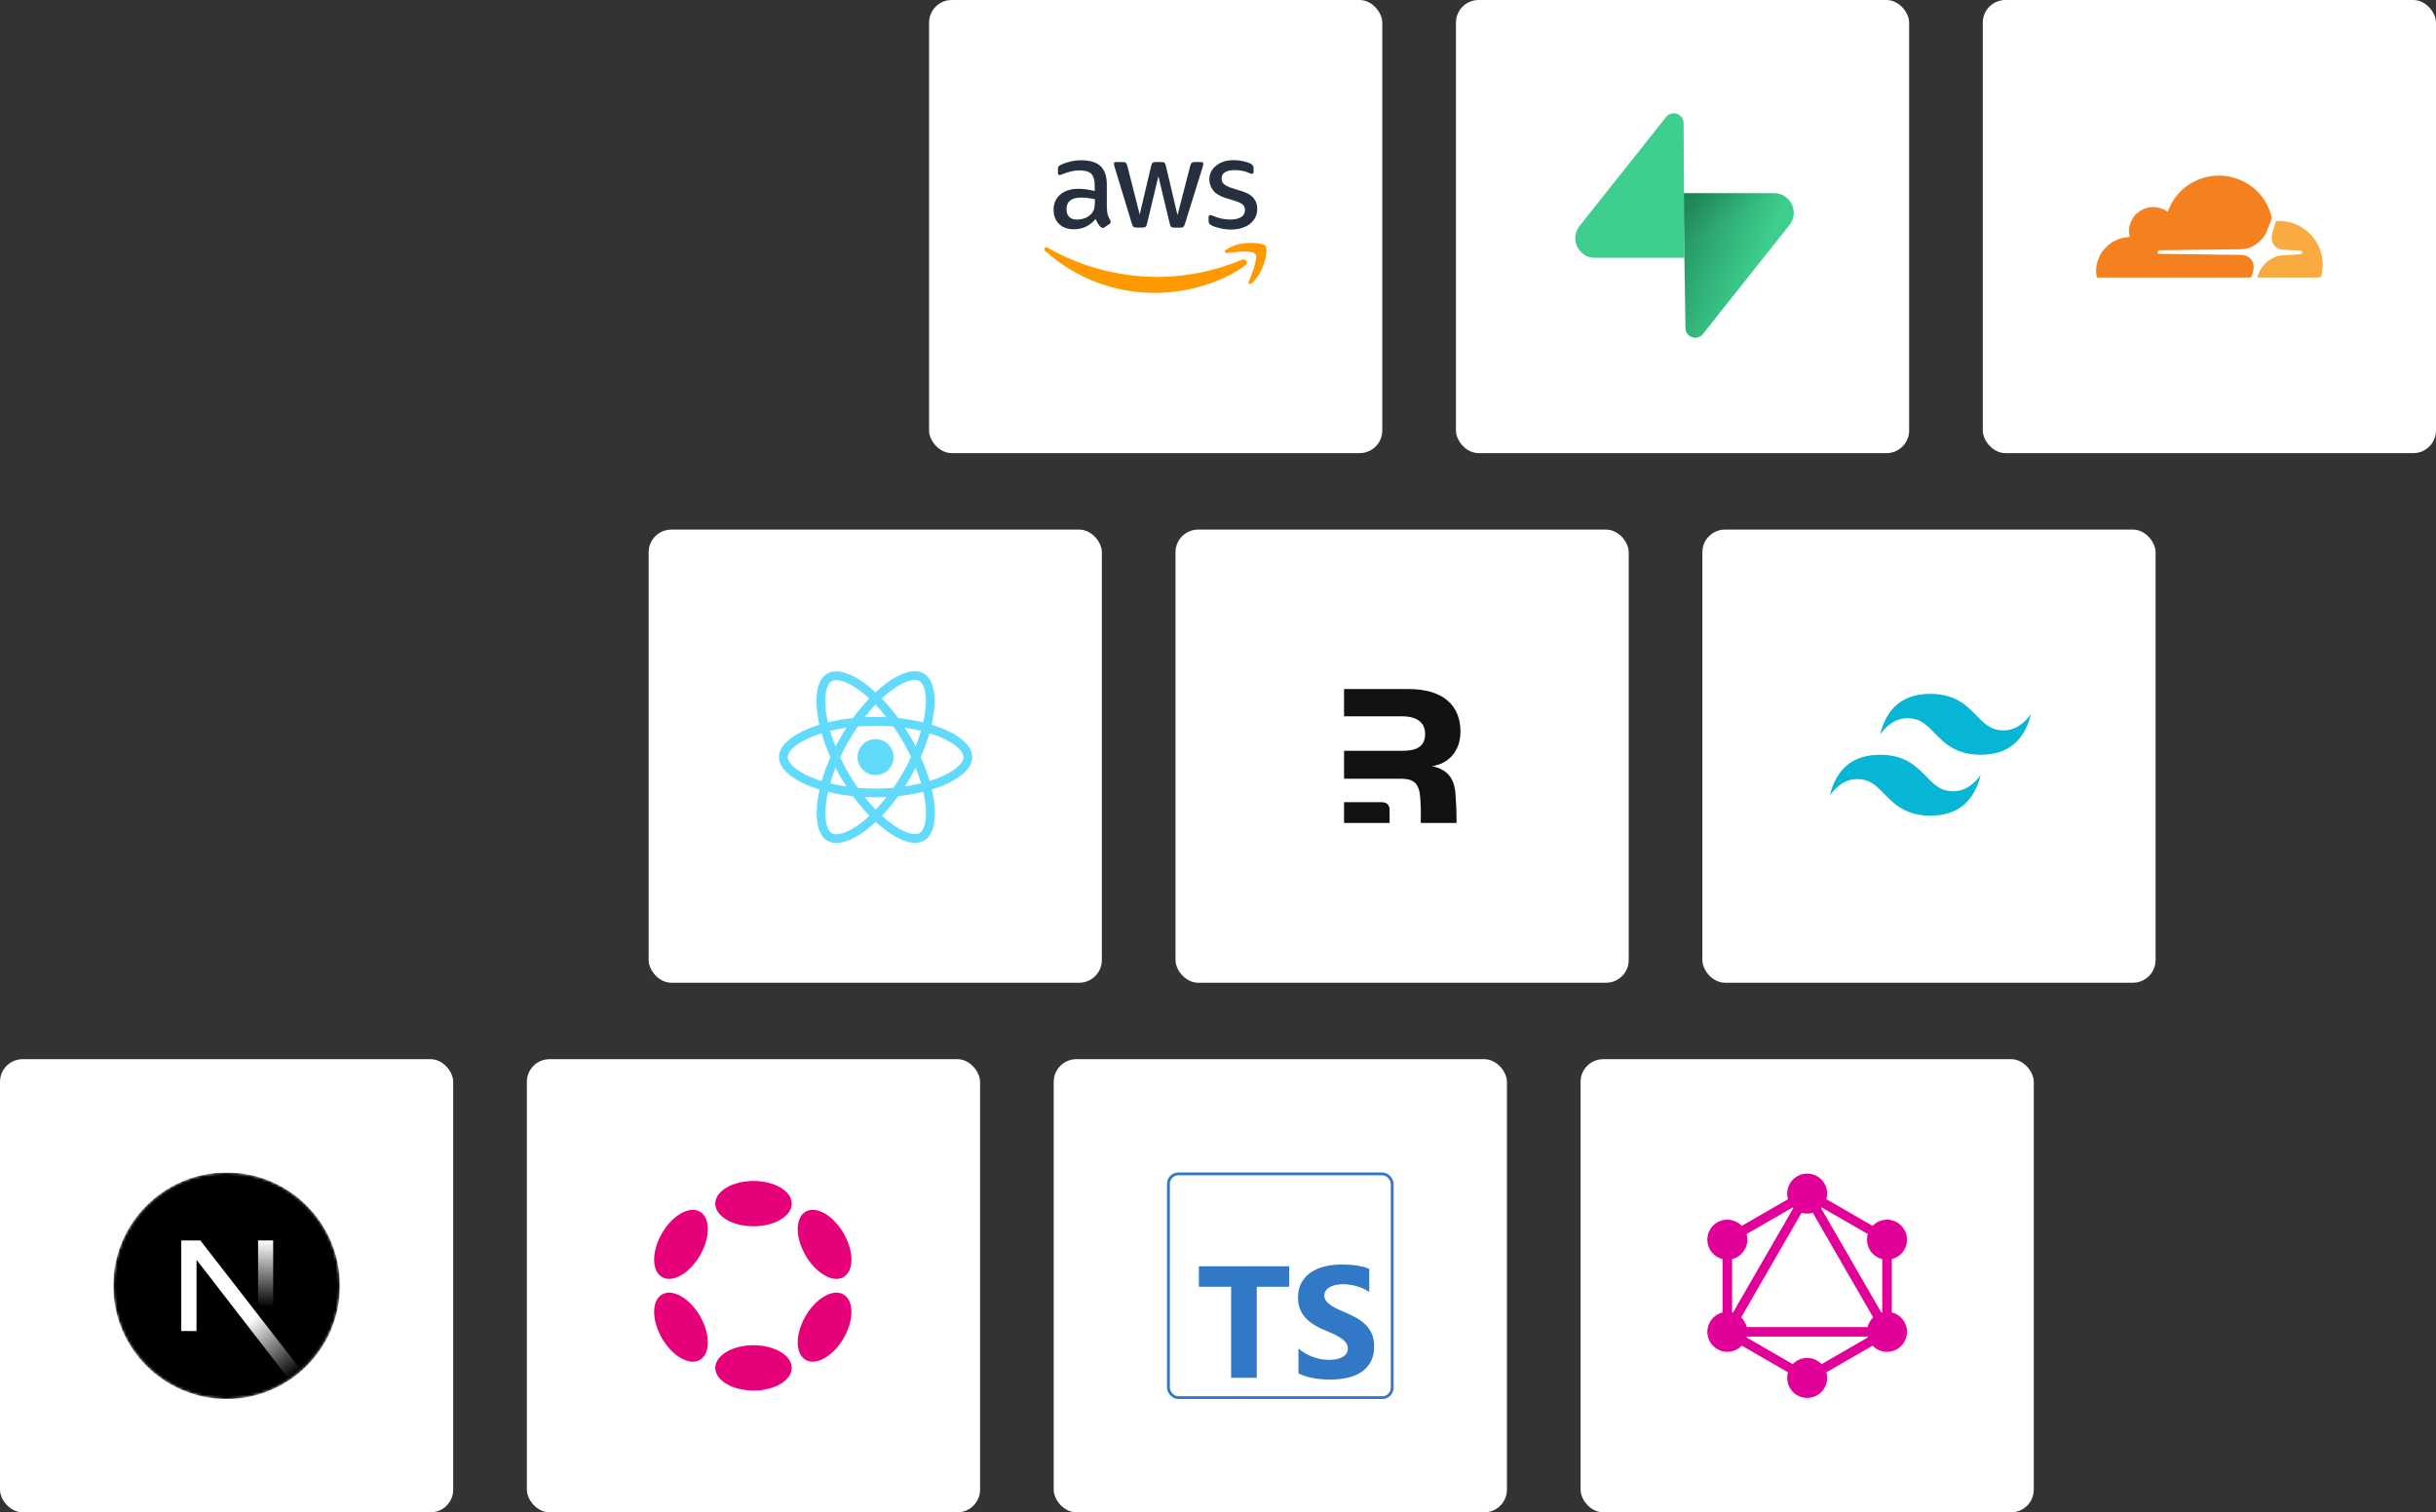 <svg width="860" height="534" viewBox="0 0 860 534" fill="none" xmlns="http://www.w3.org/2000/svg">
<rect x="0" y="0" width="860" height="534" fill="#333333" stroke="none"/>
<rect x="328" width="160" height="160" rx="8" fill="white"/>
<path d="M390.805 73.57C390.805 74.535 390.909 75.317 391.091 75.891C391.3 76.464 391.561 77.09 391.926 77.768C392.056 77.976 392.108 78.185 392.108 78.368C392.108 78.628 391.952 78.889 391.613 79.15L389.97 80.245C389.736 80.401 389.501 80.479 389.292 80.479C389.032 80.479 388.771 80.349 388.51 80.114C388.145 79.723 387.832 79.306 387.571 78.889C387.311 78.446 387.05 77.95 386.763 77.351C384.729 79.749 382.174 80.949 379.098 80.949C376.907 80.949 375.161 80.323 373.883 79.071C372.605 77.82 371.953 76.151 371.953 74.065C371.953 71.849 372.736 70.05 374.326 68.694C375.917 67.338 378.029 66.66 380.714 66.66C381.601 66.66 382.513 66.739 383.478 66.869C384.443 66.999 385.433 67.208 386.476 67.443V65.539C386.476 63.558 386.059 62.176 385.251 61.368C384.417 60.559 383.009 60.168 381.001 60.168C380.088 60.168 379.15 60.273 378.185 60.507C377.22 60.742 376.282 61.029 375.369 61.394C374.952 61.576 374.639 61.681 374.457 61.733C374.274 61.785 374.144 61.811 374.039 61.811C373.674 61.811 373.492 61.55 373.492 61.003V59.725C373.492 59.308 373.544 58.995 373.674 58.812C373.805 58.63 374.039 58.447 374.404 58.265C375.317 57.795 376.412 57.404 377.69 57.092C378.967 56.753 380.323 56.596 381.757 56.596C384.86 56.596 387.128 57.3 388.588 58.708C390.022 60.116 390.752 62.254 390.752 65.122V73.57H390.805ZM380.219 77.533C381.079 77.533 381.966 77.377 382.904 77.064C383.843 76.751 384.677 76.177 385.381 75.395C385.798 74.9 386.111 74.352 386.268 73.726C386.424 73.101 386.529 72.344 386.529 71.458V70.363C385.772 70.18 384.964 70.024 384.13 69.92C383.295 69.815 382.487 69.763 381.679 69.763C379.932 69.763 378.654 70.102 377.794 70.806C376.934 71.51 376.516 72.501 376.516 73.805C376.516 75.03 376.829 75.943 377.481 76.568C378.107 77.22 379.019 77.533 380.219 77.533V77.533ZM401.156 80.349C400.686 80.349 400.374 80.271 400.165 80.088C399.956 79.932 399.774 79.567 399.617 79.071L393.49 58.917C393.334 58.395 393.255 58.056 393.255 57.874C393.255 57.457 393.464 57.222 393.881 57.222H396.436C396.932 57.222 397.271 57.3 397.453 57.483C397.662 57.639 397.818 58.004 397.975 58.499L402.355 75.76L406.423 58.499C406.553 57.978 406.709 57.639 406.918 57.483C407.127 57.326 407.492 57.222 407.961 57.222H410.047C410.542 57.222 410.881 57.3 411.09 57.483C411.298 57.639 411.481 58.004 411.585 58.499L415.705 75.969L420.215 58.499C420.372 57.978 420.554 57.639 420.737 57.483C420.945 57.326 421.284 57.222 421.754 57.222H424.179C424.596 57.222 424.83 57.431 424.83 57.874C424.83 58.004 424.804 58.135 424.778 58.291C424.752 58.447 424.7 58.656 424.596 58.943L418.312 79.097C418.156 79.619 417.973 79.958 417.764 80.114C417.556 80.271 417.217 80.375 416.774 80.375H414.531C414.036 80.375 413.697 80.297 413.488 80.114C413.28 79.932 413.097 79.593 412.993 79.071L408.952 62.254L404.936 79.045C404.806 79.567 404.65 79.906 404.441 80.088C404.232 80.271 403.867 80.349 403.398 80.349H401.156ZM434.66 81.053C433.304 81.053 431.948 80.897 430.645 80.584C429.341 80.271 428.324 79.932 427.646 79.541C427.229 79.306 426.942 79.045 426.838 78.811C426.734 78.576 426.682 78.315 426.682 78.081V76.751C426.682 76.203 426.89 75.943 427.281 75.943C427.438 75.943 427.594 75.969 427.751 76.021C427.907 76.073 428.142 76.177 428.402 76.282C429.289 76.673 430.254 76.986 431.271 77.194C432.313 77.403 433.33 77.507 434.373 77.507C436.016 77.507 437.293 77.22 438.18 76.647C439.066 76.073 439.536 75.239 439.536 74.17C439.536 73.44 439.301 72.84 438.832 72.344C438.362 71.849 437.476 71.406 436.198 70.989L432.418 69.815C430.514 69.216 429.106 68.329 428.246 67.156C427.386 66.009 426.942 64.731 426.942 63.375C426.942 62.28 427.177 61.315 427.646 60.481C428.116 59.647 428.741 58.917 429.524 58.343C430.306 57.743 431.192 57.3 432.235 56.987C433.278 56.674 434.373 56.544 435.52 56.544C436.094 56.544 436.694 56.57 437.267 56.648C437.867 56.727 438.415 56.831 438.962 56.935C439.484 57.066 439.979 57.196 440.448 57.352C440.918 57.509 441.283 57.665 441.543 57.822C441.908 58.03 442.169 58.239 442.326 58.473C442.482 58.682 442.56 58.969 442.56 59.334V60.559C442.56 61.107 442.352 61.394 441.961 61.394C441.752 61.394 441.413 61.289 440.97 61.081C439.484 60.403 437.815 60.064 435.964 60.064C434.478 60.064 433.304 60.299 432.496 60.794C431.688 61.289 431.271 62.045 431.271 63.114C431.271 63.845 431.531 64.47 432.053 64.966C432.574 65.461 433.539 65.957 434.921 66.4L438.623 67.573C440.5 68.173 441.856 69.007 442.665 70.076C443.473 71.145 443.864 72.371 443.864 73.726C443.864 74.847 443.629 75.864 443.186 76.751C442.717 77.637 442.091 78.42 441.283 79.045C440.474 79.697 439.51 80.166 438.389 80.505C437.215 80.871 435.99 81.053 434.66 81.053V81.053Z" fill="#252F3E"/>
<path fill-rule="evenodd" clip-rule="evenodd" d="M439.588 93.725C431.01 100.061 418.547 103.424 407.831 103.424C392.812 103.424 379.28 97.87 369.059 88.64C368.251 87.91 368.981 86.919 369.946 87.493C381.001 93.907 394.637 97.792 408.743 97.792C418.26 97.792 428.715 95.811 438.336 91.743C439.77 91.091 440.996 92.682 439.588 93.725V93.725Z" fill="#FF9900"/>
<path fill-rule="evenodd" clip-rule="evenodd" d="M443.16 89.657C442.065 88.249 435.912 88.979 433.122 89.318C432.287 89.423 432.157 88.692 432.913 88.145C437.815 84.703 445.872 85.694 446.81 86.841C447.749 88.015 446.55 96.071 441.961 99.93C441.257 100.53 440.579 100.217 440.892 99.435C441.935 96.853 444.255 91.039 443.16 89.657V89.657Z" fill="#FF9900"/>
<rect x="514" width="160" height="160" rx="8" fill="white"/>
<path d="M601.209 117.928C599.184 120.477 595.08 119.08 595.031 115.825L594.318 68.213H626.332C632.13 68.213 635.364 74.911 631.759 79.452L601.209 117.928Z" fill="url(#paint0_linear_3_169)"/>
<path d="M601.209 117.928C599.184 120.477 595.08 119.08 595.031 115.825L594.318 68.213H626.332C632.13 68.213 635.364 74.911 631.759 79.452L601.209 117.928Z" fill="url(#paint1_linear_3_169)" fill-opacity="0.2"/>
<path d="M588.189 41.317C590.214 38.767 594.318 40.164 594.367 43.419L594.68 91.031H563.067C557.268 91.031 554.034 84.333 557.64 79.792L588.189 41.317Z" fill="#3ECF8E"/>
<rect x="700" width="160" height="160" rx="8" fill="white"/>
<path d="M794.934 97.506L795.345 96.097C795.833 94.422 795.652 92.876 794.831 91.737C794.063 90.688 792.811 90.073 791.279 90.001L762.276 89.636C762.185 89.635 762.095 89.612 762.015 89.569C761.935 89.526 761.867 89.465 761.816 89.39C761.765 89.316 761.733 89.23 761.723 89.14C761.713 89.051 761.724 88.96 761.757 88.876C761.807 88.736 761.896 88.613 762.016 88.522C762.135 88.432 762.279 88.378 762.429 88.367L791.713 87.988C795.169 87.832 798.947 85.044 800.264 81.641L801.931 77.326C801.978 77.205 802.002 77.076 802 76.946C801.998 76.877 801.99 76.808 801.977 76.741C801.068 72.727 798.857 69.118 795.683 66.462C792.508 63.806 788.543 62.248 784.391 62.027C780.239 61.806 776.127 62.933 772.683 65.237C769.238 67.541 766.649 70.895 765.309 74.788C763.887 73.743 762.173 73.159 760.402 73.115C758.63 73.072 756.889 73.572 755.417 74.546C753.944 75.521 752.813 76.922 752.177 78.559C751.542 80.195 751.435 81.985 751.869 83.684C750.144 83.728 748.447 84.135 746.893 84.876C745.338 85.618 743.96 86.677 742.851 87.985C741.741 89.293 740.925 90.819 740.457 92.463C739.989 94.106 739.879 95.829 740.134 97.518C740.153 97.651 740.219 97.773 740.322 97.862C740.424 97.95 740.555 97.999 740.691 98H794.255C794.407 98.001 794.555 97.954 794.678 97.865C794.8 97.776 794.89 97.65 794.934 97.506V97.506Z" fill="#F4801F"/>
<path d="M804.563 78C804.314 78 804.053 78.007 803.778 78.022C803.737 78.023 803.697 78.032 803.659 78.049C803.591 78.071 803.529 78.11 803.479 78.162C803.43 78.214 803.394 78.278 803.375 78.347L802.254 82.171C801.775 83.815 801.951 85.333 802.755 86.451C803.161 86.98 803.683 87.409 804.282 87.704C804.881 88 805.539 88.154 806.207 88.155L812.228 88.527C812.312 88.53 812.394 88.552 812.468 88.592C812.542 88.632 812.606 88.689 812.654 88.758C812.704 88.832 812.737 88.917 812.748 89.006C812.759 89.095 812.748 89.185 812.717 89.269C812.669 89.407 812.582 89.528 812.465 89.617C812.349 89.706 812.209 89.759 812.063 89.769L805.811 90.142C802.415 90.298 798.756 93.031 797.474 96.367L797.022 97.545C797.003 97.594 796.996 97.647 797.002 97.7C797.007 97.752 797.025 97.803 797.054 97.847C797.083 97.891 797.122 97.928 797.167 97.955C797.213 97.981 797.265 97.997 797.317 98H818.853C818.984 98.003 819.113 97.962 819.217 97.882C819.322 97.803 819.396 97.691 819.429 97.564C820.071 95.275 820.173 92.869 819.729 90.534C819.284 88.2 818.304 85.999 816.865 84.105C815.426 82.21 813.568 80.674 811.435 79.615C809.302 78.555 806.953 78.003 804.571 78H804.563Z" fill="#F9AB41"/>
<rect x="229" y="187" width="160" height="160" rx="8" fill="white"/>
<path d="M343.254 267.339C343.254 262.827 337.591 258.55 328.91 255.898C330.913 247.067 330.023 240.041 326.1 237.791C325.196 237.264 324.138 237.014 322.983 237.014V240.11C323.623 240.11 324.138 240.235 324.569 240.471C326.462 241.554 327.282 245.678 326.642 250.982C326.489 252.288 326.239 253.662 325.933 255.065C323.206 254.398 320.229 253.884 317.099 253.551C315.22 250.982 313.273 248.65 311.311 246.609C315.846 242.401 320.104 240.096 322.997 240.096V237C319.172 237 314.163 239.722 309.099 244.442C304.035 239.749 299.027 237.056 295.201 237.056V240.152C298.08 240.152 302.352 242.443 306.887 246.622C304.939 248.664 302.992 250.982 301.141 253.551C297.997 253.884 295.02 254.398 292.293 255.079C291.973 253.69 291.736 252.343 291.57 251.052C290.916 245.748 291.723 241.624 293.601 240.527C294.018 240.277 294.561 240.166 295.201 240.166V237.069C294.032 237.069 292.975 237.319 292.056 237.847C288.147 240.096 287.271 247.108 289.288 255.912C280.634 258.578 275 262.84 275 267.339C275 271.852 280.662 276.129 289.344 278.781C287.34 287.612 288.231 294.638 292.154 296.887C293.058 297.415 294.115 297.665 295.284 297.665C299.11 297.665 304.118 294.943 309.182 290.222C314.247 294.915 319.255 297.609 323.081 297.609C324.249 297.609 325.307 297.359 326.225 296.831C330.134 294.582 331.011 287.57 328.994 278.767C337.619 276.115 343.254 271.838 343.254 267.339V267.339ZM325.14 258.078C324.625 259.869 323.985 261.716 323.262 263.562C322.691 262.452 322.093 261.341 321.439 260.23C320.799 259.119 320.118 258.036 319.436 256.981C321.411 257.272 323.317 257.633 325.14 258.078ZM318.768 272.866C317.683 274.74 316.57 276.517 315.415 278.17C313.342 278.35 311.242 278.447 309.127 278.447C307.026 278.447 304.925 278.35 302.866 278.184C301.712 276.531 300.585 274.768 299.5 272.907C298.442 271.088 297.482 269.241 296.606 267.381C297.468 265.52 298.442 263.66 299.486 261.841C300.571 259.966 301.684 258.189 302.838 256.537C304.911 256.356 307.012 256.259 309.127 256.259C311.228 256.259 313.328 256.356 315.387 256.523C316.542 258.175 317.669 259.938 318.754 261.799C319.811 263.618 320.771 265.465 321.648 267.325C320.771 269.186 319.811 271.047 318.768 272.866ZM323.262 271.06C324.013 272.921 324.653 274.782 325.182 276.587C323.359 277.031 321.439 277.406 319.45 277.698C320.131 276.628 320.813 275.531 321.453 274.407C322.093 273.296 322.691 272.171 323.262 271.06ZM309.155 285.876C307.861 284.543 306.567 283.057 305.287 281.433C306.539 281.488 307.819 281.53 309.113 281.53C310.421 281.53 311.715 281.502 312.981 281.433C311.728 283.057 310.435 284.543 309.155 285.876ZM298.804 277.698C296.828 277.406 294.922 277.045 293.1 276.601C293.615 274.809 294.255 272.963 294.978 271.116C295.548 272.227 296.147 273.338 296.801 274.448C297.454 275.559 298.122 276.642 298.804 277.698ZM309.085 248.802C310.379 250.135 311.673 251.621 312.953 253.246C311.701 253.19 310.421 253.149 309.127 253.149C307.819 253.149 306.525 253.176 305.259 253.246C306.511 251.621 307.805 250.135 309.085 248.802ZM298.79 256.981C298.108 258.05 297.427 259.147 296.787 260.272C296.147 261.382 295.548 262.493 294.978 263.604C294.227 261.743 293.587 259.883 293.058 258.078C294.881 257.647 296.801 257.272 298.79 256.981V256.981ZM286.199 274.365C281.274 272.268 278.089 269.519 278.089 267.339C278.089 265.159 281.274 262.396 286.199 260.313C287.396 259.8 288.704 259.341 290.053 258.911C290.846 261.632 291.89 264.465 293.183 267.367C291.903 270.255 290.874 273.074 290.095 275.781C288.718 275.351 287.41 274.879 286.199 274.365ZM293.684 294.207C291.792 293.124 290.971 289 291.611 283.696C291.764 282.391 292.015 281.016 292.321 279.614C295.048 280.28 298.025 280.794 301.155 281.127C303.033 283.696 304.981 286.029 306.943 288.07C302.407 292.277 298.15 294.582 295.256 294.582C294.63 294.568 294.102 294.443 293.684 294.207V294.207ZM326.684 283.627C327.338 288.931 326.531 293.055 324.653 294.152C324.236 294.402 323.693 294.513 323.053 294.513C320.173 294.513 315.902 292.222 311.367 288.042C313.314 286.001 315.262 283.682 317.112 281.113C320.257 280.78 323.234 280.266 325.961 279.586C326.281 280.988 326.531 282.335 326.684 283.627V283.627ZM332.04 274.365C330.844 274.879 329.536 275.337 328.187 275.768C327.394 273.046 326.35 270.213 325.056 267.311C326.336 264.423 327.366 261.605 328.145 258.897C329.522 259.327 330.83 259.8 332.054 260.313C336.979 262.41 340.165 265.159 340.165 267.339C340.151 269.519 336.965 272.282 332.04 274.365V274.365Z" fill="#61DAFB"/>
<path d="M309.113 273.685C312.624 273.685 315.471 270.844 315.471 267.339C315.471 263.834 312.624 260.993 309.113 260.993C305.601 260.993 302.755 263.834 302.755 267.339C302.755 270.844 305.601 273.685 309.113 273.685Z" fill="#61DAFB"/>
<rect y="374" width="160" height="160" rx="8" fill="white"/>
<g clip-path="url(#clip0_3_169)">
<mask id="mask0_3_169" style="mask-type:alpha" maskUnits="userSpaceOnUse" x="40" y="414" width="80" height="80">
<path d="M80 494C102.091 494 120 476.091 120 454C120 431.909 102.091 414 80 414C57.909 414 40 431.909 40 454C40 476.091 57.909 494 80 494Z" fill="black"/>
</mask>
<g mask="url(#mask0_3_169)">
<path d="M80 494C102.091 494 120 476.091 120 454C120 431.909 102.091 414 80 414C57.909 414 40 431.909 40 454C40 476.091 57.909 494 80 494Z" fill="black"/>
<path d="M106.448 484.009L70.73 438H64V469.987H69.384V444.837L102.222 487.264C103.704 486.273 105.115 485.184 106.448 484.009Z" fill="url(#paint2_linear_3_169)"/>
<path d="M96.444 438H91.111V470H96.444V438Z" fill="url(#paint3_linear_3_169)"/>
</g>
</g>
<rect x="415" y="187" width="160" height="160" rx="8" fill="white"/>
<path fill-rule="evenodd" clip-rule="evenodd" d="M513.795 279.777C514.22 285.242 514.22 287.804 514.22 290.6H501.576C501.576 289.991 501.586 289.434 501.597 288.869C501.632 287.112 501.667 285.281 501.383 281.582C501.007 276.167 498.675 274.963 494.387 274.963H490.588H474.5V265.111H494.989C500.405 265.111 503.113 263.463 503.113 259.101C503.113 255.265 500.405 252.941 494.989 252.941H474.5V243.3H497.246C509.507 243.3 515.6 249.091 515.6 258.342C515.6 265.261 511.312 269.774 505.52 270.526C510.41 271.504 513.268 274.287 513.795 279.777Z" fill="#121212"/>
<path d="M474.5 290.6V283.255H487.87C490.103 283.255 490.588 284.912 490.588 285.899V290.6H474.5Z" fill="#121212"/>
<rect x="186" y="374" width="160" height="160" rx="8" fill="white"/>
<path d="M266.017 433C273.472 433 279.517 429.418 279.517 425C279.517 420.582 273.472 417 266.017 417C258.561 417 252.517 420.582 252.517 425C252.517 429.418 258.561 433 266.017 433Z" fill="#E6007A"/>
<path d="M266.017 491C273.472 491 279.517 487.418 279.517 483C279.517 478.582 273.472 475 266.017 475C258.561 475 252.517 478.582 252.517 483C252.517 487.418 258.561 491 266.017 491Z" fill="#E6007A"/>
<path d="M247.144 443.268C250.833 436.885 250.809 429.972 247.091 427.827C243.372 425.682 237.368 429.118 233.679 435.501C229.99 441.884 230.014 448.797 233.733 450.942C237.451 453.086 243.455 449.651 247.144 443.268Z" fill="#E6007A"/>
<path d="M297.834 472.506C301.523 466.123 301.501 459.211 297.785 457.068C294.07 454.925 288.067 458.362 284.378 464.744C280.69 471.127 280.711 478.039 284.427 480.183C288.143 482.326 294.146 478.889 297.834 472.506Z" fill="#E6007A"/>
<path d="M247.092 480.181C250.81 478.036 250.834 471.123 247.146 464.74C243.457 458.357 237.452 454.921 233.734 457.066C230.016 459.211 229.992 466.124 233.681 472.507C237.369 478.89 243.374 482.326 247.092 480.181Z" fill="#E6007A"/>
<path d="M297.789 450.943C301.505 448.8 301.526 441.888 297.838 435.505C294.149 429.122 288.146 425.685 284.431 427.829C280.715 429.972 280.693 436.884 284.382 443.267C288.07 449.65 294.073 453.087 297.789 450.943Z" fill="#E6007A"/>
<rect x="601" y="187" width="160" height="160" rx="8" fill="white"/>
<path d="M681.5 245C672.033 245 666.117 249.778 663.75 259.333C667.3 254.555 671.442 252.764 676.175 253.958C678.876 254.639 680.806 256.618 682.943 258.807C686.423 262.372 690.451 266.5 699.25 266.5C708.717 266.5 714.634 261.722 717 252.166C713.45 256.944 709.309 258.736 704.575 257.542C701.875 256.86 699.945 254.882 697.808 252.693C694.327 249.127 690.298 245 681.5 245V245ZM663.75 266.5C654.283 266.5 648.366 271.277 646 280.833C649.55 276.055 653.691 274.263 658.425 275.458C661.125 276.14 663.055 278.118 665.192 280.306C668.673 283.872 672.702 288 681.5 288C690.967 288 696.883 283.222 699.25 273.666C695.7 278.444 691.558 280.236 686.825 279.041C684.124 278.361 682.194 276.382 680.057 274.193C676.577 270.628 672.549 266.5 663.75 266.5V266.5Z" fill="#06B6D4"/>
<rect x="372" y="374" width="160" height="160" rx="8" fill="white"/>
<g clip-path="url(#clip1_3_169)">
<path d="M488.25 414H415.75C413.679 414 412 415.679 412 417.75V490.25C412 492.321 413.679 494 415.75 494H488.25C490.321 494 492 492.321 492 490.25V417.75C492 415.679 490.321 414 488.25 414Z" fill="white"/>
<path fill-rule="evenodd" clip-rule="evenodd" d="M458.414 476.168V484.934C459.834 485.664 461.514 486.212 463.453 486.577C465.392 486.943 467.436 487.125 469.585 487.125C471.678 487.125 473.668 486.924 475.552 486.523C477.437 486.121 479.089 485.459 480.509 484.536C481.929 483.614 483.054 482.409 483.883 480.92C484.711 479.432 485.125 477.592 485.125 475.4C485.125 473.812 484.888 472.419 484.415 471.223C483.941 470.027 483.259 468.963 482.366 468.032C481.474 467.1 480.404 466.265 479.158 465.525C477.91 464.785 476.504 464.087 474.937 463.429C473.79 462.955 472.762 462.493 471.851 462.046C470.941 461.599 470.167 461.142 469.53 460.676C468.893 460.211 468.401 459.718 468.055 459.197C467.709 458.677 467.536 458.088 467.536 457.43C467.536 456.827 467.691 456.284 468 455.8C468.31 455.316 468.747 454.901 469.311 454.554C469.876 454.207 470.568 453.937 471.387 453.746C472.206 453.554 473.117 453.458 474.118 453.458C474.847 453.458 475.616 453.513 476.426 453.622C477.236 453.732 478.051 453.901 478.871 454.129C479.69 454.357 480.486 454.645 481.261 454.992C482.034 455.339 482.749 455.741 483.404 456.197V448.007C482.075 447.495 480.623 447.116 479.048 446.87C477.473 446.623 475.666 446.5 473.627 446.5C471.551 446.5 469.584 446.724 467.727 447.171C465.87 447.619 464.236 448.317 462.825 449.267C461.414 450.216 460.298 451.426 459.479 452.896C458.66 454.367 458.25 456.124 458.25 458.17C458.25 460.781 459.001 463.009 460.503 464.854C462.005 466.698 464.286 468.26 467.345 469.538C468.547 470.031 469.666 470.515 470.704 470.99C471.742 471.465 472.639 471.958 473.395 472.469C474.15 472.981 474.746 473.538 475.183 474.14C475.621 474.743 475.839 475.428 475.839 476.195C475.839 476.761 475.702 477.286 475.429 477.77C475.156 478.254 474.742 478.674 474.187 479.03C473.631 479.386 472.939 479.665 472.111 479.866C471.282 480.066 470.313 480.167 469.202 480.167C467.308 480.167 465.433 479.834 463.576 479.167C461.719 478.501 459.998 477.501 458.414 476.168V476.168ZM443.689 454.346H455.125V447.125H423.25V454.346H434.63V486.5H443.689V454.346Z" fill="#3178C6"/>
</g>
<rect x="412.5" y="414.5" width="79" height="79" rx="3.5" stroke="#3178C6"/>
<rect x="558" y="374" width="160" height="160" rx="8" fill="white"/>
<path fill-rule="evenodd" clip-rule="evenodd" d="M638 419.522L667.858 436.761V471.239L638 488.477L608.142 471.239V436.761L638 419.522ZM611.492 438.695V464.02L633.424 426.033L611.492 438.695ZM638 424.807L612.718 468.597H663.282L638 424.807ZM659.932 471.947H616.068L638 484.609L659.932 471.947ZM664.508 464.02L642.576 426.033L664.508 438.695V464.02Z" fill="#E10098"/>
<path d="M638 428.513C641.897 428.513 645.056 425.354 645.056 421.457C645.056 417.56 641.897 414.401 638 414.401C634.103 414.401 630.944 417.56 630.944 421.457C630.944 425.354 634.103 428.513 638 428.513Z" fill="#E10098"/>
<path d="M666.183 444.784C670.08 444.784 673.239 441.625 673.239 437.728C673.239 433.831 670.08 430.672 666.183 430.672C662.286 430.672 659.127 433.831 659.127 437.728C659.127 441.625 662.286 444.784 666.183 444.784Z" fill="#E10098"/>
<path d="M666.183 477.328C670.08 477.328 673.239 474.169 673.239 470.272C673.239 466.375 670.08 463.216 666.183 463.216C662.286 463.216 659.127 466.375 659.127 470.272C659.127 474.169 662.286 477.328 666.183 477.328Z" fill="#E10098"/>
<path d="M638 493.599C641.897 493.599 645.056 490.44 645.056 486.543C645.056 482.646 641.897 479.487 638 479.487C634.103 479.487 630.944 482.646 630.944 486.543C630.944 490.44 634.103 493.599 638 493.599Z" fill="#E10098"/>
<path d="M609.813 477.328C613.71 477.328 616.869 474.169 616.869 470.272C616.869 466.375 613.71 463.216 609.813 463.216C605.916 463.216 602.757 466.375 602.757 470.272C602.757 474.169 605.916 477.328 609.813 477.328Z" fill="#E10098"/>
<path d="M609.813 444.784C613.71 444.784 616.869 441.625 616.869 437.728C616.869 433.831 613.71 430.672 609.813 430.672C605.916 430.672 602.757 433.831 602.757 437.728C602.757 441.625 605.916 444.784 609.813 444.784Z" fill="#E10098"/>
<defs>
<linearGradient id="paint0_linear_3_169" x1="594.318" y1="78.77" x2="622.771" y2="90.703" gradientUnits="userSpaceOnUse">
<stop stop-color="#249361"/>
<stop offset="1" stop-color="#3ECF8E"/>
</linearGradient>
<linearGradient id="paint1_linear_3_169" x1="581.703" y1="61.499" x2="594.679" y2="85.925" gradientUnits="userSpaceOnUse">
<stop/>
<stop offset="1" stop-opacity="0"/>
</linearGradient>
<linearGradient id="paint2_linear_3_169" x1="88.444" y1="465.778" x2="104.222" y2="485.333" gradientUnits="userSpaceOnUse">
<stop stop-color="white"/>
<stop offset="1" stop-color="white" stop-opacity="0"/>
</linearGradient>
<linearGradient id="paint3_linear_3_169" x1="93.778" y1="438" x2="93.688" y2="461.5" gradientUnits="userSpaceOnUse">
<stop stop-color="white"/>
<stop offset="1" stop-color="white" stop-opacity="0"/>
</linearGradient>
<clipPath id="clip0_3_169">
<rect width="80" height="80" fill="white" transform="translate(40 414)"/>
</clipPath>
<clipPath id="clip1_3_169">
<rect x="412" y="414" width="80" height="80" rx="4" fill="white"/>
</clipPath>
</defs>
</svg>